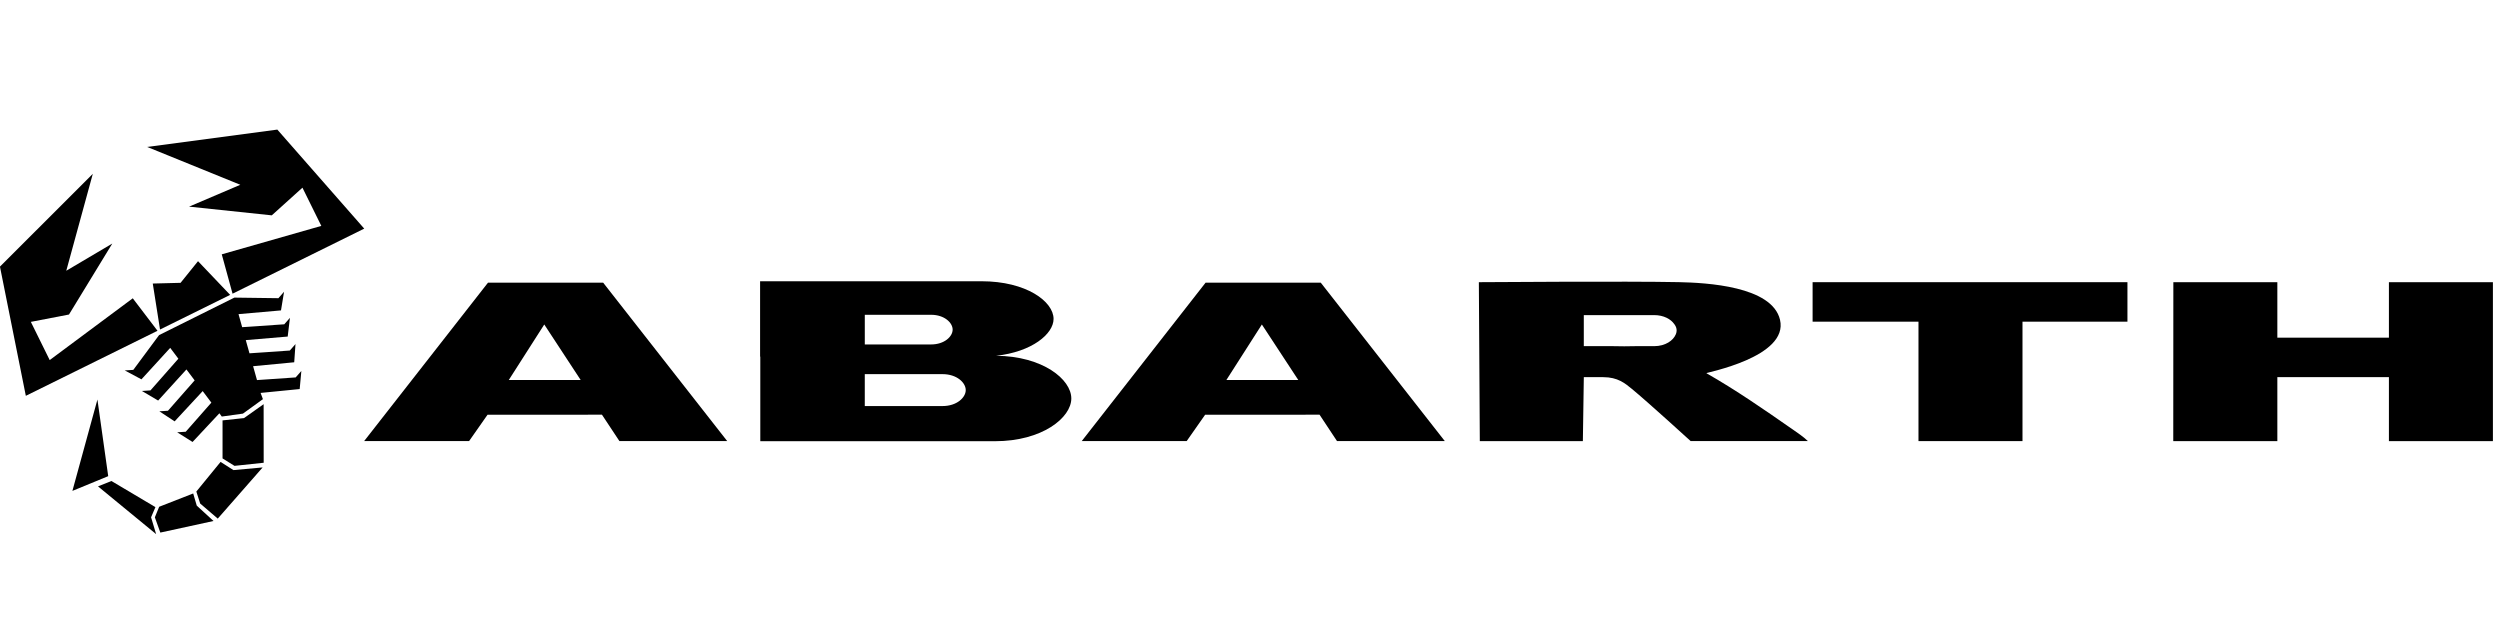 <?xml version="1.0" encoding="UTF-8" standalone="no"?>
<!DOCTYPE svg PUBLIC "-//W3C//DTD SVG 1.1//EN" "http://www.w3.org/Graphics/SVG/1.1/DTD/svg11.dtd">
<svg width="100%" height="100%" viewBox="0 0 160 40" version="1.1" xmlns="http://www.w3.org/2000/svg" xmlns:xlink="http://www.w3.org/1999/xlink" xml:space="preserve" xmlns:serif="http://www.serif.com/" style="fill-rule:evenodd;clip-rule:evenodd;stroke-linejoin:round;stroke-miterlimit:2;">
    <g transform="matrix(0.854,0,0,0.644,-108.379,-39.868)">
        <rect x="126.862" y="61.942" width="187.286" height="62.147" style="fill:none;"/>
    </g>
    <g transform="matrix(0.111,0,0,0.111,-1.809,8.001)">
        <path d="M144.61,170.31L156.99,168.98L168.3,160.96L168.33,194.73L151.5,196.52L144.61,192.23L144.61,170.31Z" style="fill-rule:nonzero;"/>
    </g>
    <g transform="matrix(0.111,0,0,0.111,-1.809,8.001)">
        <path d="M143.47,194.25L150.89,198.97L167.73,197.43L141.85,226.94L131.72,218.25L129.5,211.33L143.47,194.25Z" style="fill-rule:nonzero;"/>
    </g>
    <g transform="matrix(0.111,0,0,0.111,-1.809,8.001)">
        <path d="M127.69,212.44L129.74,219.45L139.4,228.31L108.74,234.99L105.58,226.19L108.07,220.11L127.69,212.44Z" style="fill-rule:nonzero;"/>
    </g>
    <g transform="matrix(0.111,0,0,0.111,-1.809,8.001)">
        <path d="M105.91,220.32L103.4,226.19L106.32,235.89L72.81,208.36L80.55,205.26L105.91,220.32Z" style="fill-rule:nonzero;"/>
    </g>
    <g transform="matrix(0.111,0,0,0.111,-1.809,8.001)">
        <path d="M92.85,99.91L44.95,135.53L34.08,113.5L56.07,109.27L81.05,68.34L54.51,84.03L69.81,28.14L16.27,81.65L31.19,156.14L107.11,118.64L92.85,99.91Z" style="fill-rule:nonzero;"/>
    </g>
    <g transform="matrix(0.111,0,0,0.111,-1.809,8.001)">
        <path d="M144.16,74.56L201.56,58.17L190.68,36.13L173,52.08L125.31,47.06L154.85,34.46L101.17,12.65L176.2,2.64L226.3,59.74L150.38,97.25L144.16,74.56Z" style="fill-rule:nonzero;"/>
    </g>
    <g transform="matrix(0.111,0,0,0.111,-1.809,8.001)">
        <path d="M130.47,78.51L120.41,90.99L104.38,91.4L108.56,117.91L148.99,97.94L130.47,78.51Z" style="fill-rule:nonzero;"/>
    </g>
    <g transform="matrix(0.111,0,0,0.111,-1.809,8.001)">
        <path d="M190.05,141.8L186.78,145.53L164.47,147.06L162.23,139.06L185.94,136.8L186.67,126.3L183.4,130.03L160.14,131.63L158.01,124.02L182.18,121.97L183.47,111.17L180.2,114.9L155.92,116.56L153.82,109.04L178.31,106.89L180.08,96.12L176.83,99.85L151.44,99.51L108.02,121.13L93.16,141.18L88.22,141.5L97.85,146.64L114.44,128.49L119.14,134.74L103.06,153.01L98.12,153.34L107.48,158.87L123.79,140.93L128.53,147.24L113.14,164.75L108.18,165.07L116.98,170.87L133.17,153.41L138.17,160.06L123.39,176.85L118.45,177.17L127.32,182.75L142.79,166.21L144.17,168.09L156.37,166.4L167.89,158.06L166.55,154.47L189.09,152.24L190.05,141.8Z" style="fill-rule:nonzero;"/>
    </g>
    <g transform="matrix(0.111,0,0,0.111,-1.809,8.001)">
        <path d="M78.69,202.46L58.04,210.96L72.47,158.28L78.69,202.46Z" style="fill-rule:nonzero;"/>
    </g>
    <g transform="matrix(0.111,0,0,0.111,-1.809,8.001)">
        <path d="M1269.35,182.25L1269.4,90.62L1329.36,90.62L1329.36,122.61L1393.69,122.61L1393.69,90.62L1453.65,90.62L1453.65,182.25L1393.69,182.25L1393.69,145.38L1329.36,145.38L1329.36,182.25L1269.35,182.25Z" style="fill-rule:nonzero;"/>
    </g>
    <g transform="matrix(0.111,0,0,0.111,-1.809,8.001)">
        <path d="M1122.45,182.25L1122.45,113.39L1061.4,113.39L1061.4,90.62L1242.93,90.62L1242.93,113.39L1182.42,113.39L1182.42,182.25L1122.45,182.25Z" style="fill-rule:nonzero;"/>
    </g>
    <g transform="matrix(0.111,0,0,0.111,-1.809,8.001)">
        <path d="M1049.58,175.3C1033.7,164.2 1016.98,152.65 1000.15,143.09C999.56,142.75 1047.72,133.89 1042.61,112.29C1038.01,92.88 1000.13,90.94 984.29,90.6C955.47,89.98 868.97,90.62 868.97,90.62L869.52,182.25L928.94,182.25L929.49,145.38L940.67,145.38C949.1,145.38 953.25,148.92 957.25,152.2C966,159.37 991.09,182.24 991.09,182.24L1058.69,182.24C1056.03,179.65 1052.65,177.43 1049.6,175.29L1049.58,175.3ZM969.99,127.5L959.59,127.5C955.08,127.65 950.5,127.6 945.95,127.5L929.48,127.5L929.48,109.6L969.99,109.6C975.62,109.6 979.67,111.95 981.64,114.78C981.72,114.88 981.78,114.98 981.86,115.08C981.96,115.24 982.07,115.39 982.16,115.54C982.69,116.42 983.02,117.4 983,118.53L983,118.56C983,119.15 982.86,119.76 982.65,120.37C982.6,120.5 982.55,120.63 982.49,120.75C981.09,124.16 976.63,127.51 970,127.51L969.99,127.5Z" style="fill-rule:nonzero;"/>
    </g>
    <g transform="matrix(0.111,0,0,0.111,-1.809,8.001)">
        <path d="M590.57,133.06C611.35,130.81 623.76,120.41 623.76,111.8C623.76,101.76 608,90.08 582.24,90.08L454.55,90.08L454.55,133.52L454.67,133.52L454.67,182.31L589.99,182.31C617.29,182.31 633.99,168.69 633.99,157.67C633.99,146.65 617.52,133.25 590.58,133.05L590.57,133.06ZM514.92,109.42L553.14,109.42C560.85,109.42 565.57,114.02 565.57,117.97C565.57,121.92 560.85,126.52 553.14,126.52L514.92,126.52L514.92,109.42ZM559.74,162.04L514.91,162.04L514.91,143.64L559.74,143.64C568.04,143.64 573.12,148.59 573.12,152.84C573.12,157.09 568.04,162.04 559.74,162.04Z" style="fill-rule:nonzero;"/>
    </g>
    <g transform="matrix(0.111,0,0,0.111,-1.809,8.001)">
        <path d="M364.06,90.89L297.67,90.89L226.25,182.24L286.76,182.24L297.39,167.06L363.37,167.02L373.44,182.24L435.59,182.24L364.06,90.89ZM309.66,147L330.11,115.01L351.09,147L309.66,147Z" style="fill-rule:nonzero;"/>
    </g>
    <g transform="matrix(0.111,0,0,0.111,-1.809,8.001)">
        <path d="M777.81,90.89L711.42,90.89L640,182.24L700.51,182.24L711.14,167.06L777.12,167.02L787.19,182.24L849.34,182.24L777.81,90.89ZM723.41,147L743.86,115.01L764.84,147L723.41,147Z" style="fill-rule:nonzero;"/>
    </g>
</svg>
